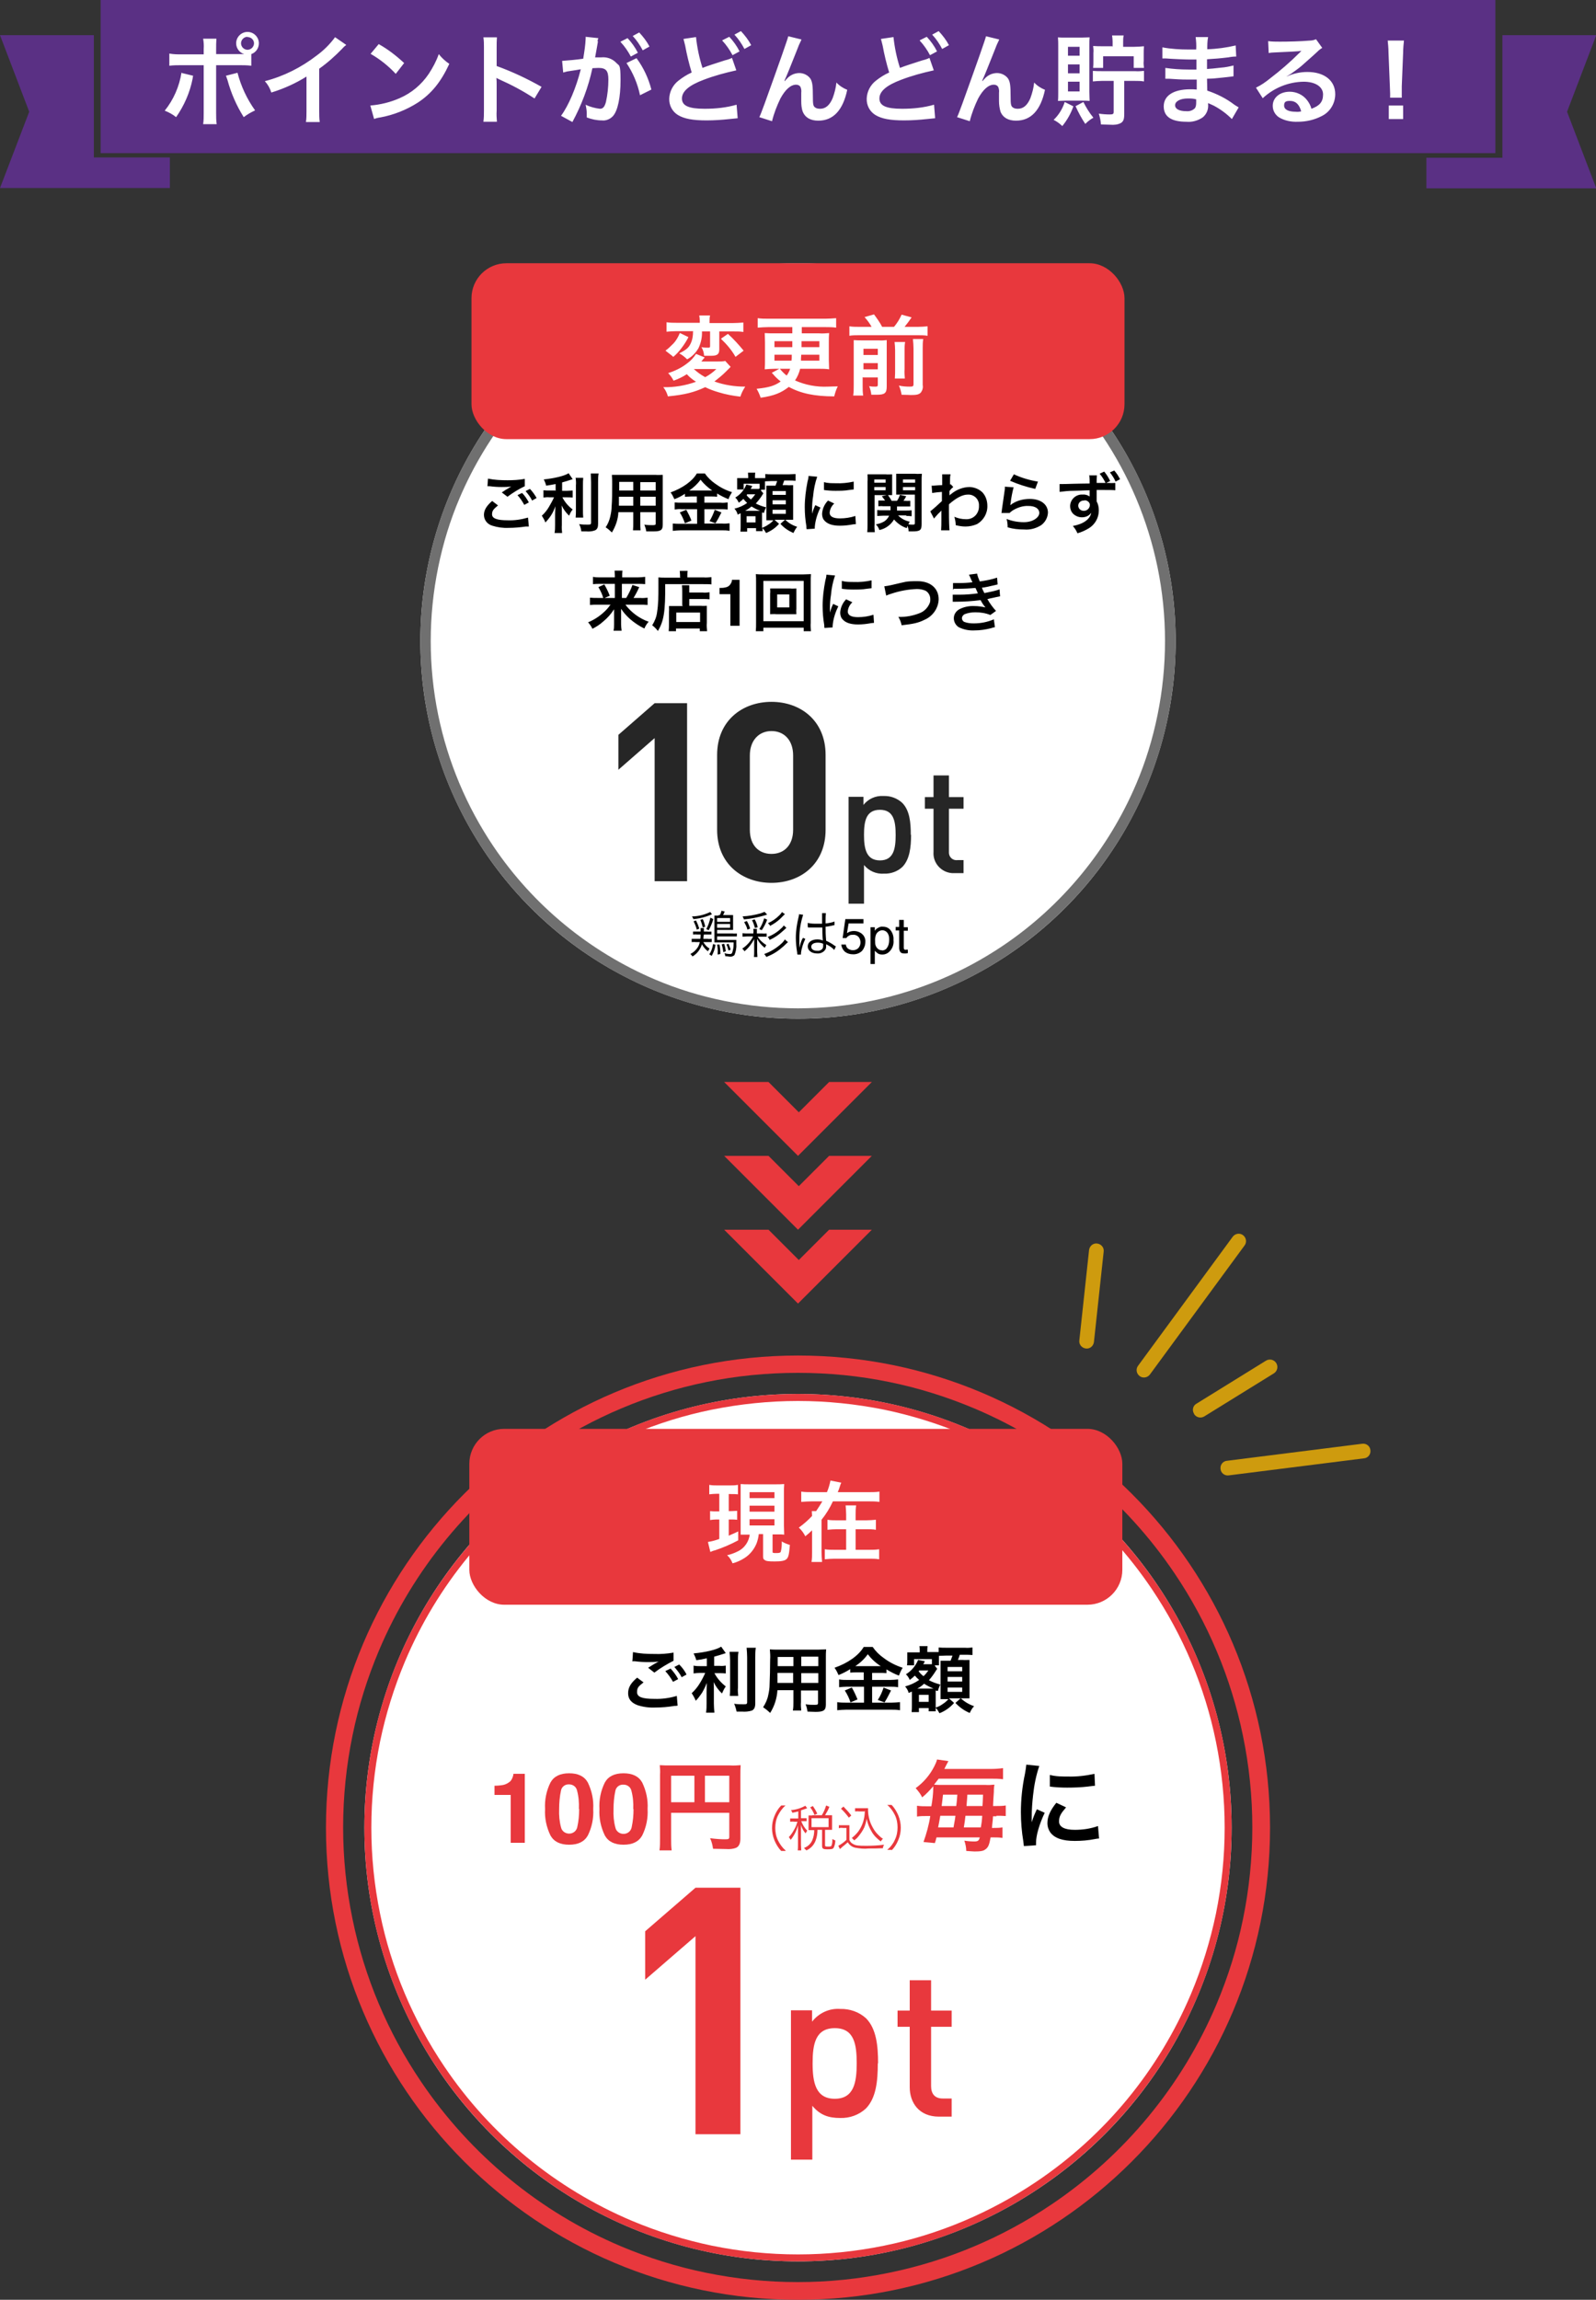 <?xml version="1.0" encoding="UTF-8"?>
<svg xmlns="http://www.w3.org/2000/svg" xmlns:xlink="http://www.w3.org/1999/xlink" version="1.1" viewBox="0 0 590 850">
  <rect x="0" y="0" width="590" height="850" fill="#333333" stroke="none"/>
  <defs>
    <style>
      .cls-1 {
        fill: none;
      }

      .cls-2 {
        fill: #5a3084;
      }

      .cls-3 {
        fill: #707070;
      }

      .cls-4 {
        fill: #fff;
      }

      .cls-5 {
        fill: #262626;
      }

      .cls-6 {
        fill: #e8383d;
      }

      .cls-7 {
        fill: #ce9b0e;
      }

      .cls-8 {
        clip-path: url(#clippath);
      }
    </style>
    <clipPath id="clippath">
      <rect class="cls-1" x="399" y="456" width="107.6" height="89.3"/>
    </clipPath>
  </defs>
  <!-- Generator: Adobe Illustrator 28.6.0, SVG Export Plug-In . SVG Version: 1.2.0 Build 709)  -->
  <g>
    <g id="_レイヤー_1" data-name="レイヤー_1">
      <g>
        <g>
          <path class="cls-2" d="M0,13l10.8,28.3L0,69.5h62.8v-11.3h-28.1V13H0Z"/>
          <path class="cls-2" d="M555.4,13v45.3h-28.1v11.3h62.8l-10.8-28.3,10.8-28.3h-34.6Z"/>
          <rect class="cls-2" x="37.2" width="515.6" height="56.6"/>
        </g>
        <path class="cls-4" d="M79.9,20.1v-1.9c0-1.3,0-2.6.1-3.9h-4.9c.2,1.2.3,2.5.2,3.8v2h-8c-1.6,0-3.1,0-4.7-.3v4.5c1.5-.2,3.1-.2,4.6-.2h8.1v17.7c0,1.4,0,2.8-.2,4.1h5c-.2-1.4-.2-2.7-.2-4.1v-17.7h8.4c1.5,0,3.1,0,4.6.2v-4.3c1.7-.6,2.8-2.2,2.8-4,0-2.3-1.9-4.2-4.2-4.2-2.3,0-4.2,1.9-4.2,4.2,0,1.8,1.2,3.5,3,4-.9,0-1.2,0-2,0h-8.4ZM91.5,13.7c1.3,0,2.4,1,2.4,2.3,0,0,0,0,0,0,0,1.3-1.1,2.4-2.4,2.4,0,0,0,0,0,0-1.3,0-2.4-1.1-2.4-2.4,0-1.3,1.1-2.4,2.4-2.4,0,0,0,0,0,0h0ZM67.1,26.8c-.8,5.1-2.9,10-6.2,14.1,1.5.6,3,1.4,4.2,2.4,3-4.3,5.1-9.1,6.1-14.2,0-.3.1-.5.1-.6,0,0,0-.3.1-.5l-4.5-1.1ZM83.5,27.9c.2.5.4,1.1.6,1.7,1.3,4.8,3.3,9.4,6,13.7,1.3-1,2.7-1.8,4.2-2.5-3-4.2-5.2-8.9-6.5-13.9l-4.3,1.1ZM123.9,13.7c-1.9,2.6-4.2,4.9-6.8,6.8-5.7,4.4-12.2,7.7-19.2,9.5,1.1,1.2,1.9,2.6,2.4,4.2,4.6-1.4,9-3.4,13-5.9v12.9c0,1.3,0,2.6-.2,3.9h5.1c-.2-1.3-.2-2.7-.2-4.1v-15.6c3.1-2.2,6-4.8,8.6-7.5.4-.5.9-.9,1.4-1.3l-4.2-2.9ZM137,19.9c3.5,2,6.6,4.5,9.3,7.4l3.1-4c-2.9-2.7-6-5.1-9.4-7l-3,3.6ZM138.2,44c.8-.3,1.6-.5,2.4-.6,4.9-.9,9.7-2.8,13.9-5.5,5-3.3,8.5-7.6,11.6-14.3-1.5-1-2.8-2.2-3.9-3.6-.9,2.6-2.2,5-3.7,7.3-2.7,4-6.4,7.1-10.8,9-3.4,1.5-7.1,2.4-10.8,2.7l1.4,5ZM183.7,45c-.1-1.3-.2-2.7-.1-4.1v-9.6c0-.8,0-1.7-.1-2.5.4.2.8.4,1.2.6,4.5,2,8.8,4.3,12.9,7l2.6-4.3c-5.3-3-10.8-5.6-16.6-7.7v-6.8c0-1.3,0-2.6.1-3.8h-5c.2,1.2.2,2.5.2,3.7v23.4c0,1.4,0,2.7-.2,4.1h5ZM231.6,23.3c2.4,3.6,4.1,7.6,5,11.9l4.2-2.1c-1.1-4.2-2.9-8.1-5.5-11.6l-3.7,1.8ZM220.9,15.2c0-.4.2-.8.3-1.1l-4.7-.5v.7c-.1,2.5-.5,4.9-.9,7.4-2.6.4-5.2.6-7.8.8l.4,4.3c.5-.1,1-.3,1.5-.4l3.3-.5q1.2-.2,1.7-.3c-1.7,6.8-4.5,13.4-7.3,17.2l4.2,2.3c3.4-6.3,5.9-12.9,7.4-19.9.8,0,1.4-.1,2.2-.1,2.8,0,3.7,1,3.7,4.3,0,2.8-.3,5.6-.9,8.3-.5,1.8-1.1,2.5-2.2,2.5-1.8-.2-3.7-.7-5.3-1.5.2,1,.4,2.1.4,3.1,0,.4,0,.9,0,1.6,1.8.7,3.7,1.1,5.6,1.1,1.5.2,3.1-.5,4.1-1.6,1.8-2,2.8-7,2.8-13.3s-.5-5.1-1.7-6.5c-1.4-1.4-3.4-2.1-5.4-1.9-.7,0-1.2,0-2.3,0q.1-.5.2-1.1c.4-2,.6-3.5.8-4.5v-.5ZM229.4,15.5c1.5,1.6,2.8,3.5,3.8,5.4l2.6-1.4c-1-2-2.3-3.8-3.8-5.4l-2.6,1.3ZM240.1,17.2c-1-1.9-2.3-3.6-3.8-5.2l-2.4,1.3c1.5,1.6,2.7,3.4,3.7,5.3l2.5-1.4ZM252.7,14.5c.2.8.4,1.6.6,2.4.6,3.3,1.4,6.6,2.4,9.9-1.8.8-3.5,1.9-5,3.1-2,1.6-3.2,4-3.3,6.5-.1,2.5,1.1,4.8,3.2,6.1,2.3,1.4,5.5,2,10.6,2,2.9,0,5.7-.2,8.5-.5,1.9-.2,2.2-.2,3-.3l-.4-5c-3.8,1.1-7.8,1.5-11.8,1.5-5.9,0-8.4-1.1-8.4-3.8s2.7-4.9,8-6.9c3.9-1.5,8-2.6,12.1-3.5l-1.6-4.6c-.8.4-1.7.7-2.6.9-4.6,1.5-6,1.9-8.3,2.8-1.2-3.7-2-7.6-2.4-11.4l-4.7.7ZM267,15c1.5,1.6,2.8,3.5,3.8,5.4l2.6-1.4c-1-2-2.3-3.8-3.8-5.4l-2.6,1.3ZM277.7,16.7c-1-1.9-2.3-3.6-3.8-5.2l-2.4,1.3c1.5,1.6,2.7,3.4,3.7,5.3l2.5-1.4ZM290,29.8c.8-1.7,2.4-5.7,4.5-11,.5-1.4,1.1-2.8,1.8-4.2l-4.9-1.2q-.3,1.5-8.7,24.8c-1.2,3.2-1.5,4.1-2,5.1l4.7,1.5c.7-2.9,1.8-5.7,3.1-8.4,1.8-3.3,3.8-5.1,5.8-5.1.7,0,1.3.3,1.6.8.3.7.4,1.4.3,2.2,0,.4,0,1.2,0,2.6v.4c0,1.4.1,2.8.6,4.1.9,2.1,2.9,3.2,5.7,3.2,5.5,0,9.1-3.8,10.7-11.4-1.5-.6-2.9-1.5-4-2.7-.2,2-.7,3.9-1.4,5.8-1.1,2.6-2.6,3.9-4.6,3.9-.7,0-1.4-.1-1.9-.5-.7-.5-.8-1.3-.8-3.9,0-4.2-.2-5.5-.9-6.7-.9-1.3-2.5-2.1-4.1-2.1-1.8,0-3.5.8-4.7,2.2q-.5.5-.7.8h0ZM325.7,14.5c.2.8.4,1.6.6,2.4.6,3.3,1.4,6.6,2.4,9.9-1.8.8-3.5,1.9-5,3.1-2,1.6-3.2,4-3.3,6.5-.1,2.5,1.1,4.8,3.2,6.1,2.3,1.4,5.5,2,10.6,2,2.9,0,5.7-.2,8.5-.5,1.9-.2,2.2-.2,3-.3l-.4-5c-3.8,1.1-7.8,1.5-11.8,1.5-5.9,0-8.4-1.1-8.4-3.8s2.7-4.9,8-6.9c3.9-1.5,8-2.6,12.1-3.5l-1.6-4.6c-.8.4-1.7.7-2.6.9-4.6,1.5-6,1.9-8.3,2.8-1.2-3.7-2-7.6-2.4-11.4l-4.7.7ZM340,15c1.5,1.6,2.8,3.5,3.8,5.4l2.6-1.4c-1-2-2.3-3.8-3.8-5.4l-2.6,1.3ZM350.8,16.7c-1-1.9-2.3-3.6-3.8-5.2l-2.4,1.3c1.5,1.6,2.7,3.4,3.7,5.3l2.5-1.4ZM363.1,29.8c.8-1.7,2.4-5.7,4.5-11,.5-1.4,1.1-2.8,1.8-4.2l-4.9-1.2q-.3,1.5-8.7,24.8c-1.2,3.2-1.5,4.1-2,5.1l4.7,1.5c.7-2.9,1.8-5.7,3.1-8.4,1.8-3.3,3.8-5.1,5.8-5.1.7,0,1.3.3,1.6.8.3.7.4,1.4.3,2.2,0,.4,0,1.2,0,2.6v.4c0,1.4.2,2.8.6,4.1.9,2.1,2.9,3.2,5.7,3.2,5.5,0,9.1-3.8,10.7-11.4-1.5-.6-2.9-1.5-4-2.7-.2,2-.7,3.9-1.4,5.8-1.1,2.6-2.6,3.9-4.6,3.9-.7,0-1.4-.1-1.9-.5-.7-.5-.8-1.3-.8-3.9,0-4.2-.2-5.5-.9-6.7-.9-1.3-2.5-2.1-4.1-2.1-1.8,0-3.5.8-4.7,2.2q-.5.5-.7.8h0ZM411.2,17.1h-3.5c-1.2,0-2.4,0-3.6-.1.1.8.2,1.7.1,2.6v3c0,.8,0,1.7-.1,2.5h3.7v-4.3h11.3v4.3h3.8c-.1-.9-.2-1.7-.1-2.6v-2.6c0-.9,0-1.9.1-2.8-1.2.1-2.4.2-3.6.2h-4.1v-1.9c0-.8,0-1.5.2-2.3h-4.3c.1.7.2,1.5.2,2.2v2ZM411.7,29.9v11.5c0,.7-.3.9-1.4.9-1.4,0-2.7-.1-4.1-.3.4,1.3.7,2.6.8,4,1.1,0,2.7.1,3.5.1,1.3.1,2.6,0,3.8-.6,1-.6,1.3-1.4,1.3-3.4v-12.2h4c1.1,0,2.2,0,3.3.2v-3.9c-1.1.1-2.2.2-3.3.1h-12.3c-1.1,0-2.2,0-3.3-.1v3.9c1.1-.1,2.2-.2,3.3-.2h4.3ZM400.1,37.2c.9,0,1.8,0,2.7.1,0-.8-.1-1.9-.1-3.4v-16.9c0-1.5,0-2.4.1-3.2-.9,0-1.8.1-3.1.1h-5.4c-1.5,0-2.4,0-3.2-.1.1,1.1.1,2.2.1,3.4v16.6c0,1.4,0,2.6-.1,3.5.9,0,1.8-.1,2.7-.1h6.3ZM394.8,17.3h4.3v3.3h-4.3v-3.3ZM394.8,23.8h4.3v3.3h-4.3v-3.3ZM394.8,30.2h4.3v3.6h-4.3v-3.6ZM393.6,37.7c-.8,2.5-2.2,4.8-4.1,6.6,1.2.6,2.3,1.4,3.2,2.3,1.8-2.2,3.2-4.7,4.1-7.3l-3.2-1.6ZM397.6,39.2c1,2.3,2.2,4.5,3.6,6.6.9-.9,1.9-1.7,3-2.3-1.5-1.8-2.7-3.8-3.7-5.8l-3,1.6ZM457.6,39.5c-.5-.3-.7-.4-1.3-.8-3-2.3-6.4-4-10-5.2q0-.9-.1-4.4c1.4,0,2-.1,2.5-.1,2.7-.3,4.4-.4,4.9-.5.8-.1,1.8-.2,2.4-.3v-4c-1.6.4-3.1.7-4.6.8q-3.4.4-5.2.5c0-2.3,0-2.7,0-3.6,3.2-.2,4.6-.3,7.9-.7,1-.2,1.9-.3,2.9-.3l-.2-4.1c-3.4.8-7,1.3-10.5,1.4,0-1.5,0-3,.3-4.5h-4.6c.2,1.5.3,3.1.2,4.6-.9,0-2.2,0-2.7,0-3.3,0-6.6-.2-9.8-.8v4.1s.5,0,.5,0c.1,0,.4,0,.8,0,2.4.2,7.2.4,9,.4s1.1,0,2.3,0c0,2.1,0,3.3,0,3.7-1,0-2.3,0-3,0-2.9,0-5.7-.2-8.5-.6v4c.5,0,.8,0,1.3,0,3,.2,4.4.3,6.6.3s1.9,0,3.7,0q0,1.5,0,2v.8c0,.3,0,.6,0,.9-.8-.1-1.6-.1-2.4-.1-6.1,0-9.8,2.3-9.8,6.3s3.1,5.7,8.4,5.7c2.1.2,4.2-.4,6-1.6,1.5-1.2,2.2-3.1,2-4.9v-.4c.7.3,1.3.6,2,.9,2.5,1.3,4.8,3,6.8,5l2.5-4.3ZM442.2,36.7v.9c0,.8,0,1.6-.4,2.3-.8.9-2,1.3-3.2,1.2-2.6,0-4.2-.8-4.2-2.2s1.8-2.5,4.7-2.5c1,0,2,0,3,.3ZM475.7,28.2c.5-.3,1-.6,1.5-.9.7-.5,3.4-2.4,4-3,1.2-1.1,3.9-3.4,5.7-5.1.6-.6,1.2-1.1,1.9-1.5l-2.3-3.2c-.7.3-1.5.5-2.3.5-3.5.3-8,.4-11.1.4-1.4,0-2.9,0-4.3-.2l.2,4.4c.6-.1,1.2-.2,1.8-.2,6.6-.3,9-.4,10.3-.6h0s-.7.7-.7.7c-3.4,3.4-7.1,6.6-10.9,9.5-1.6,1.3-3.3,2.5-5.2,3.4l2.5,3.9c4.1-3.8,9.4-6,15.1-6.1,4.4,0,7.2,1.9,7.2,4.7s-1.3,4.2-4.3,5.3c-.3-1.2-.9-2.3-1.7-3.3-1.5-1.9-3.9-3-6.3-3-3.7,0-6.3,2.2-6.3,5.2,0,1.7.8,3.2,2.2,4.2,2.1,1.3,4.6,1.8,7.1,1.7,3.1,0,6.1-.7,8.8-2.1,3.1-1.5,5-4.7,5-8.1,0-5-4-8.2-10.3-8.2-2.7,0-5.3.6-7.7,1.7h0ZM480.9,41.2c-.6.1-1.3.2-1.9.1-2.7,0-4.3-.8-4.3-2.3s.8-1.7,2.2-1.7c2.1,0,3.4,1.3,4.1,3.8h0ZM518.2,36c0-.5,0-1,0-1.5q0-.5,0-2.6l.5-12.4c0-1.6.2-3.5.3-4.5h-6c.1,1,.3,2.8.3,4.5l.5,12.4q.1,2.2.1,2.6c0,.4,0,.8,0,1.6h4.3ZM518.7,44v-5h-5.3v5h5.3Z"/>
      </g>
      <g>
        <circle class="cls-4" cx="295" cy="236.9" r="139.6"/>
        <path class="cls-3" d="M295,101.2c-9.2,0-18.4.9-27.4,2.8-17.4,3.6-33.8,10.5-48.5,20.4-21.8,14.7-38.9,35.5-49.2,59.7-3.5,8.2-6.1,16.7-7.9,25.5-3.7,18.1-3.7,36.7,0,54.7,3.6,17.4,10.5,33.8,20.4,48.5,14.7,21.8,35.5,38.9,59.7,49.2,8.2,3.5,16.7,6.1,25.5,7.9,18.1,3.7,36.7,3.7,54.7,0,17.4-3.6,33.8-10.5,48.5-20.4,21.8-14.7,38.9-35.5,49.2-59.7,3.5-8.2,6.1-16.7,7.9-25.5,3.7-18.1,3.7-36.7,0-54.7-3.6-17.4-10.5-33.8-20.4-48.5-14.7-21.8-35.5-38.9-59.7-49.2-8.2-3.5-16.7-6.1-25.5-7.9-9-1.8-18.2-2.8-27.4-2.8M295,97.3c77.1,0,139.6,62.5,139.6,139.6s-62.5,139.6-139.6,139.6-139.6-62.5-139.6-139.6,62.5-139.6,139.6-139.6Z"/>
        <g>
          <rect class="cls-6" x="174.3" y="97.3" width="241.4" height="65" rx="12.9" ry="12.9"/>
          <path class="cls-4" d="M256.2,122.5c0,1.5-.2,3.1-.9,4.5-.7,1.5-1.6,2.3-4.2,3.6,1.1.6,2,1.3,2.9,2.2,1.8-.9,3.2-2.4,4.2-4.1.9-1.9,1.4-4,1.3-6.2h3v5.4c0,.5-.1.6-.7.6-.8,0-1.6,0-2.5-.2.6,1,.9,2,1,3.2.6,0,1.5,0,2.6,0,2.3,0,3-.6,3-2.4v-6.6h5.1c1.6,0,2.7,0,3.8.2v-3.5c-1.3.1-2.6.2-3.9.2h-8.6v-.7c0-.7,0-1.4.2-2.1h-4c.1.7.2,1.4.2,2.1v.6h-8.5c-1.3,0-2.5,0-3.8-.2v3.5c1.2-.1,2.4-.2,3.6-.2h6.3ZM268.2,133.4c-.9.2-1.9.2-2.8.2h-6.1c.1-.2.2-.3.3-.4.1-.2.3-.3.4-.5.2-.2.4-.4.5-.6l-3.2-1.3c-.9,1.4-2,2.6-3.4,3.6-2.1,1.6-4.4,2.7-6.9,3.5.8.8,1.5,1.8,2,2.8,1.7-.6,3.4-1.4,4.9-2.4,1,1.1,2.1,2,3.4,2.8-3.9,1.4-8,2.1-12.1,2,.8,1,1.4,2.2,1.7,3.4,6.3-.6,9.7-1.5,13.8-3.4,1.6.8,3.3,1.4,5,1.9,2.6.8,5.3,1.3,8,1.6.4-1.3,1-2.5,1.8-3.7-3.9,0-7.8-.6-11.4-1.9,1.4-1.1,2.8-2.2,4.1-3.5q1.5-1.5,1.9-1.9l-2.1-2.3ZM264.8,136.4c-1.2,1.2-2.6,2.2-4.1,3-1.5-.8-2.9-1.8-4.2-3h8.3ZM251.3,123.1c-.6,1.5-1.4,2.9-2.5,4-.9.9-1.8,1.8-2.8,2.5.1,0,.2.2.4.3l.5.4q.4.3,1.3,1c.1.1.4.3.7.6,1.1-.9,2.1-2,3-3.2,1-1.3,1.9-2.7,2.6-4.1l-3.1-1.5ZM266.5,125.2c2.1,2,4,4.2,5.4,6.7l3-2.3c-1.8-2.2-3.7-4.3-5.8-6.2l-2.6,1.8ZM288.1,136.3l-2.8,1.5q.4.4.5.5c.8,1,1.8,1.9,2.8,2.7-2.3,1.6-4.2,2.2-8.9,2.7.6,1,1.1,2.1,1.5,3.3,4.9-.7,7.6-1.8,10.4-4,4.4,2.4,9.5,3.5,16.8,3.5.3-1.3.7-2.5,1.3-3.7-1.7,0-2.6.1-3.6.1-4.2.2-8.4-.6-12.2-2.3.9-1.3,1.5-2.7,1.9-4.3h7.1c1.2,0,2.4,0,3.6.2,0-1.2-.1-2.1-.1-3.4v-6.5c0-1.3,0-2.4.1-3.5-1.2.1-2.4.2-3.7.1h-6.4v-2.3h8.7c1.3,0,2.7,0,4,.2v-3.5c-1.3.1-2.6.2-4,.2h-21.1c-1.3,0-2.6,0-3.9-.2v3.5c1.3-.1,2.6-.2,3.9-.2h8.9v2.3h-6.5c-1.2,0-2.4,0-3.7-.1,0,1,.1,2,.1,3.5v6.4c0,1.1,0,2.3-.1,3.5,1.2-.1,2.4-.2,3.7-.2h1.7ZM292.1,136.3c-.3.9-.7,1.7-1.3,2.5-.9-.7-1.7-1.5-2.5-2.5h3.7ZM292.9,126.1v2.2h-6.6v-2.2h6.6ZM296.4,126.1h6.5v2.2h-6.6v-2.2ZM292.7,131.1c0,1.2,0,1.5-.1,2.2h-6.3v-2.2h6.5ZM302.9,131.1v2.2h-6.8c0-.7,0-1,.1-2.2h6.6ZM317.5,120.8c-1.2,0-2.3,0-3.5-.2v3.5c1.1-.2,2.3-.2,3.5-.2h21.9c1.2,0,2.3,0,3.5.2v-3.5c-1.1.1-2.3.2-3.5.2h-5c.9-1.1,1.8-2.3,2.6-3.5l-3.7-1c-.7,1.6-1.7,3.2-2.8,4.5h-4.4c-.8-1.6-1.9-3.1-3-4.6l-3.5,1c1,1.1,1.9,2.3,2.6,3.6h-4.8ZM319.2,139.5h5.3v2.7c0,.6-.2.7-.9.7-.8,0-1.5,0-2.3-.2.4,1,.7,2.1.8,3.2,1.2,0,1.6,0,2,0,3,0,3.7-.6,3.7-3.1v-13.9c0-1.7,0-2.5,0-3.2-1,.1-1.9.2-2.9.1h-6.3c-1,0-2,0-3-.1,0,.8,0,1.3,0,2.9v13.9c0,1.2,0,2.5-.2,3.7h3.7c-.2-1.1-.2-2.3-.2-3.5v-3.3ZM319.2,136.5v-2.3h5.3v2.3h-5.3ZM319.2,131.2v-2.3h5.3v2.3h-5.3ZM330.7,126.4c.1,1,.2,2,.2,3v7c0,1.2,0,2.3-.1,3.5h3.7c-.1-1.2-.2-2.3-.1-3.5v-6.9c0-1,0-2.1.2-3.1h-3.7ZM337.5,125.5c.1,1.1.2,2.2.2,3.3v13.1c0,.9-.2,1-1.5,1-1.3,0-2.6-.1-3.9-.4.5,1.1.8,2.2,1,3.4,2,0,2.7.1,3.5.1,2.1,0,2.9-.2,3.6-.9.6-.8.9-1.8.7-2.8v-13.6c0-1.1,0-2.3.2-3.4h-3.8Z"/>
        </g>
        <path d="M180.2,179.7c.2,0,.3,0,.3,0,0,0,.3,0,.5,0,1.5.2,2.9.3,4.4.3,1.2,0,2.4,0,3.6-.2-.2.1-.3.2-.5.3-.3.2-.4.2-.6.4-.6.3-.9.5-2.4,1.5l2.1,1.6c2-1.5,4.1-2.8,6.4-3.9v-2.7c-2.2.4-4.3.5-6.4.5-2.4,0-4.8-.1-7.2-.6l-.2,2.8ZM182,185.1c-2.1,1.8-3.1,3.4-3.1,5.2,0,1.9,1.3,3.5,3.1,4,1.9.6,3.9.9,6,.8,2.2,0,4.3-.2,6.4-.5.3,0,.7,0,1.1,0l-.3-3.3c-2.4.7-5,1.1-7.5,1-4,0-5.8-.7-5.8-2.2s.7-2,2.2-3.3l-2.1-1.6ZM198.4,184.1c-.7-1.2-1.5-2.4-2.5-3.4l-1.6.8c.9,1.1,1.8,2.2,2.4,3.5l1.6-.9ZM191.3,183c1,1.1,1.8,2.3,2.5,3.6l1.7-.9c-.7-1.3-1.5-2.5-2.5-3.5l-1.7.8ZM205.2,181.3h-2.1c-.8,0-1.5,0-2.2-.1v2.7c.7-.1,1.5-.2,2.2-.1h1.7c-.5,1.2-1.2,2.4-1.9,3.6-.7,1.2-1.6,2.3-2.6,3.2.5.8,1,1.6,1.3,2.5.8-.8,1.5-1.7,2.1-2.6.7-1.1,1.2-2.2,1.6-3.4,0,.8-.1,1.9-.1,2.9v4c0,1,0,2-.2,3h2.8c-.1-1-.2-2-.1-3v-4.2c0-1.2,0-2.2-.1-3,.7,1.4,1.6,2.7,2.8,3.8.3-.8.7-1.6,1.3-2.3-1.6-1.2-2.9-2.7-3.8-4.5h1.7c.7,0,1.4,0,2.1.1v-2.6c-.7,0-1.3.1-2,.1h-1.9v-3.1c1.1-.3,2.1-.6,3.9-1.2l-1.5-2.2c-1.5,1-5.3,1.9-9.2,2.3.4.7.7,1.5.9,2.3,1.4-.2,1.9-.3,3.5-.6v2.5ZM212.8,176.5c.1,1,.2,1.9.1,2.9v9.1c0,.9,0,1.9-.1,2.8h2.8c-.1-.9-.1-1.9-.1-2.8v-9c0-1,0-1.9.1-2.9h-2.9ZM218.4,175.1c0,1.1.1,2.1.1,3.2v14.9c0,.6-.2.7-1.2.7-1.1,0-2.1,0-3.2-.2.4.8.7,1.7.8,2.7.8,0,1.2,0,1.8,0,1.1.1,2.3,0,3.3-.4.8-.4,1.1-1.1,1.1-2.4v-15.4c0-1.1,0-2.2.2-3.2h-2.9ZM234.1,189.3v3.9c0,.9,0,1.9-.1,2.8h2.8c-.1-.9-.1-1.9-.1-2.8v-3.9h5.7v4.2c0,.5-.2.6-1.2.6s-1.8,0-3-.2c.3.8.6,1.6.7,2.5.7,0,1.9,0,2.7,0,2.7,0,3.4-.5,3.4-2.5v-15.7c0-1.3,0-1.9,0-2.7-.9,0-1.8.1-2.7,0h-13.4c-1.3,0-1.9,0-2.7,0,.1,1.2.1,2.3.1,3.5,0,2.8,0,6.2-.2,8.2,0,1.2-.2,2.4-.5,3.7-.3,1.4-.9,2.8-1.7,4,.8.5,1.6,1.2,2.3,1.9,1.4-2.3,2.3-4.9,2.4-7.5h5.5ZM234.1,186.9h-5.3c0-.5,0-.6,0-1.8,0-.3,0-.8,0-1.5h5.3v3.3ZM236.7,186.9v-3.3h5.7v3.3h-5.7ZM234.1,181.3h-5.2v-.7s0-2.5,0-2.5h5.2v3.1ZM236.7,181.3v-3.1h5.7v3.1h-5.7ZM257.6,183.5v2.3h-5.6c-.9,0-1.7,0-2.6-.1v2.6c.9-.1,1.7-.2,2.6-.1h5.7v5.4h-6c-1,0-2,0-3-.1v2.7c1-.1,2-.2,3-.2h15.1c1,0,1.9,0,2.9.2v-2.8c-.9.1-1.9.2-2.8.1h-6.5v-5.3h6c.9,0,1.8,0,2.6.1v-2.6c-.9.1-1.7.2-2.6.1h-6v-2.3h2.4c.8,0,1.6,0,2.3.1v-1.2c1.3.8,2.7,1.5,4.2,2.1.3-.9.8-1.8,1.3-2.6-2.3-.7-4.4-1.8-6.3-3.2-1.4-1-2.7-2.2-3.7-3.7h-3c-1.7,2.9-5.3,5.4-9.7,7,.6.8,1,1.6,1.4,2.5,1.4-.5,2.7-1.2,3.9-2v1.1c.8,0,1.6-.1,2.3-.1h2.2ZM254.8,181.3c1.6-1.1,3-2.4,4.2-4,1.2,1.6,2.7,2.9,4.3,4q-.4,0-.6,0h-7.4s-.5,0-.5,0ZM251.3,189.4c.8,1.2,1.4,2.6,1.9,4l2.4-1c-.5-1.4-1.2-2.7-1.9-4l-2.4,1ZM264.2,188.5c-.5,1.4-1.1,2.8-1.9,4.1l2.2.8c.8-1.4.9-1.5,1-1.7q.9-1.7,1.2-2.3l-2.5-1ZM280.5,180.7c-.4,0-.7,0-1.1,0h-1.9q.2-.4.4-.7l.2-.4-2.2-.5c-.8,2-2.2,3.7-4.1,4.8.6.5,1,1.2,1.3,1.9.6-.4,1.2-.9,1.7-1.4.4.5.9,1,1.4,1.5-1.4,1-3,1.7-4.7,2.1.6.6,1,1.4,1.2,2.2.5-.2.6-.3,1.1-.5,0,.4,0,.5,0,.9v3.7c0,.7,0,1.5-.1,2.2h2.5v-1.3h3.3v1.1h2.4c0-.3,0-.7,0-1.1.5.5.9,1.1,1.3,1.8,1.9-.8,3.5-1.9,4.8-3.4l-1.7-1.5h3.9l-1.7,1.5c1.3,1.5,3,2.6,4.8,3.4.4-.8.8-1.6,1.4-2.3-1.7-.5-3.2-1.4-4.4-2.6h.8c.6,0,1.2,0,2.1,0,0-.9,0-1.4,0-2.5v-8.2c0-.9,0-1.5,0-2.1-.8,0-1.6.1-2.3,0h-1.6c.2-.5.4-1.1.6-1.7h1.7c.8,0,1.7,0,2.5.1v-2.5c-.8,0-1.7.1-2.5.1h-6.2c-.8,0-1.7,0-2.5-.1v1.5c-.4,0-.8,0-1.8,0h-2v-.5c0-.5,0-1,.1-1.5h-2.7c0,.5.1,1,.1,1.5v.5h-2.2c-.6,0-1.3,0-1.9,0,0,.6,0,1.2,0,1.6v1.1c0,.5,0,1,0,1.5h2.4v-2.1h5.9v1.7ZM281.4,181h1.4c0-.5,0-1.1,0-1.6v-1.5c.8,0,1.6-.1,2.4-.1h2.1c-.2.5-.3.8-.6,1.7h-1.4c-.7,0-1.3,0-2,0q0,1.2,0,2.2v8.4c0,.5,0,1.6,0,2.2.8,0,1.5,0,1.9,0h.7c-.5.6-1.2,1.2-1.9,1.6-.7.5-1.5.9-2.3,1.2v-4.1q0-.9,0-1.6l.7.2c.2-.8.5-1.5.8-2.1-1.3-.3-2.6-.8-3.8-1.4.9-1,1.8-2.1,2.5-3.3.1-.2.1-.2.3-.4h0c0-.1-.9-1.1-.9-1.1ZM279.2,182.7c-.5.7-1,1.3-1.6,1.9-.6-.5-1.2-1-1.6-1.6,0,0,.2-.2.2-.3h3ZM275.3,188.9c.9-.5,1.7-1,2.5-1.7,1,.6,2.1,1.2,3.2,1.6-.3,0-.4,0-.9,0h-4.7ZM276,190.8h3.3v2.3h-3.3v-2.3ZM285.6,181.5h4.9v1.4h-4.9v-1.4ZM285.6,184.9h4.9v1.5h-4.9v-1.5ZM285.6,188.4h4.9v1.5h-4.9v-1.5ZM301.2,195.4c0-.3,0-.5,0-.6.2-2.5,1-5,2.1-7.2l-1.9-.9c-.5,1-.9,2.1-1.2,3.2,0-.6,0-.8,0-1.3,0-1.8.1-3.5.4-5.3.2-2.4.7-4.8,1.5-7.1l-3.2-.3c0,.7-.2,1.5-.4,2.2-.6,3.1-1,6.2-1,9.3,0,2.4.2,4.8.6,7.1,0,.5,0,.7.1,1.1l2.9-.2ZM304.5,181.1c1.4.2,2.9.3,4.3.3,1.7,0,3.4,0,5.1-.3,1.1-.1,1.5-.2,1.7-.2v-2.9c-2.3.5-4.5.7-6.6.6-1.5,0-3,0-4.4-.4v2.9ZM306.1,185c-1.3,1.3-2.1,3.1-2.2,4.9,0,.8.2,1.7.7,2.3,1.1,1.4,3,2.1,5.9,2.1,1.7,0,3.3-.2,4.9-.5.3,0,.7-.1,1-.1l-.2-3c-1.8.6-3.8.9-5.7.9-2.5,0-3.8-.7-3.8-2.1.1-1.3.7-2.5,1.7-3.4l-2.3-1.1ZM335.1,190.7c.6,0,1.3,0,1.9.1v-2.2c-.6.1-1.3.1-1.9.1h-3.5c0-.5,0-.9,0-1.5h3.2c.6,0,1.1,0,1.7,0v-2.1c-.6,0-1.1.1-1.7,0h-.8c.4-.6.7-1.1,1-1.7l-2.3-.5c-.3.8-.6,1.5-1.1,2.2h-2c-.4-.8-.9-1.5-1.4-2.2l-2.2.5c.4.5.8,1.1,1.2,1.6h-.8c-.6,0-1.1,0-1.7,0v2.1c.6,0,1.1-.1,1.7,0h2.8c0,.7,0,.9,0,1.5h-3c-.6,0-1.3,0-1.9-.1v2.2c.7,0,1.4-.1,2.1-.1h2.3c-.4.8-1,1.6-1.8,2.1-1,.6-2,.9-3.1,1.1.6.6,1,1.3,1.3,2.1,2.3-.5,4.2-1.9,5.4-3.9,1.3,1.5,2.9,2.6,4.7,3.2.1-.4.1-.5.3-.8.2.6.4,1.3.4,2,.6,0,.9,0,1.4,0,2.8,0,3.4-.4,3.4-2.7v-15.9c0-.9,0-1.8.1-2.7-.8,0-1.6.1-2.5,0h-4.6c-.8,0-1.6,0-2.4,0,0,.7,0,1.3,0,2.2v3.4c0,1.1,0,1.6,0,2.1.6,0,1.4,0,2.2,0h4.7v10.5c0,.5-.1.6-.7.6-.6,0-1.2,0-1.7-.1.2-.3.3-.7.5-1-1.6-.3-3.1-1.1-4.3-2.3h3ZM333.8,177.2h4.5v1.2h-4.5v-1.2ZM333.8,180h4.5v1.2h-4.5v-1.2ZM323.2,183h4.4c.9,0,1.6,0,2.2,0,0-.5,0-1.1,0-2.1v-3.4c0-.9,0-1.6,0-2.2-.8,0-1.6.1-2.4,0h-4.3c-.8,0-1.6,0-2.4,0,0,.9.1,1.8,0,2.7v15.7c0,1,0,2-.1,3h2.8c-.1-1-.2-1.9-.1-2.9v-10.8ZM323.2,177.2h4.2v1.2h-4.2v-1.2ZM323.2,180h4.2v1.2h-4.2v-1.2ZM345.1,191.9c.5-.7,1.2-1.4,1.8-2.1.4-.3.7-.7,1.1-1.1h0c0,.5,0,.9,0,1.4v2.1c0,1.3,0,2.6-.1,3.8h3.1c-.1-1.1-.2-3.7-.2-7.1v-2.5c2.7-2.4,5-3.6,7-3.6,2.1-.1,3.9,1.4,4.1,3.6,0,.2,0,.4,0,.6.1,2.6-1.8,4.8-4.4,4.9-.1,0-.3,0-.4,0-1.5,0-2.9-.3-4.3-.9.3,1,.5,2.1.5,3.1,1.2.3,2.4.5,3.6.5,1.5,0,2.9-.3,4.3-.9,2.4-1.4,3.9-4,3.8-6.8,0-1.8-.6-3.6-1.8-4.9-1.2-1.2-2.9-1.9-4.7-2-2.5,0-5,1-6.9,2.6-.2.1-.4.3-.6.5h0s0-.6,0-1.6c.4-.6.9-1.1,1.4-1.5l-.9-1c-.1,0-.2,0-.3.1v-.4q0-.7,0-1.1c0-.8,0-1.5.2-2.3h-3.1c0,.3,0,.7,0,1v.2c0,.2,0,.5,0,1,0,.9,0,1.2,0,1.8-1.3,0-2.7.2-3.1.2s-.4,0-.8,0l.2,2.7c1.2-.2,2.4-.3,3.6-.4,0,2,0,2,0,3.4-1.4,1.3-2.8,2.6-4.3,3.8l1.4,2.7ZM373.4,177.7c3,1.3,6.1,2.3,9.3,3l1-2.7c-3.1-.5-6.1-1.4-8.9-2.7l-1.4,2.4ZM371.5,179.8c0,.5,0,.9-.1,1.4-.4,2.8-.8,5.5-1,7-.1.9-.1,1-.2,1.4h3c.3-.3.7-.6,1.1-.9,1.8-1.1,3.8-1.8,5.9-1.7,2.5,0,4,1,4,2.6s-2.3,3.4-5.7,3.4c-2.2,0-4.4-.4-6.4-1.2.3,1,.4,2,.4,3.1,2,.6,4,.8,6.1.8,2.2.2,4.4-.4,6.3-1.6,1.5-1.1,2.4-2.8,2.5-4.6,0-3.1-2.7-5.1-6.7-5.1-2.6,0-5.2.7-7.2,2.3h0q0-.4.1-.7c.2-2,.6-3.9,1.1-5.9l-3-.2ZM402.7,175.8c0,.5.1.9.1,1.4v1.5c-2.7,0-4.6.1-5.8.1-3.1.1-3.5.1-4.1.1-.4,0-.8,0-1.2,0v2.9c1.7-.2,3.3-.4,5-.4,1.2,0,3.2-.1,6.1-.2,0,.7,0,1.4,0,2h0c0,.2,0,.2,0,.3-.7-.5-1.6-.8-2.5-.7-2.4-.2-4.5,1.6-4.7,4,0,.1,0,.2,0,.3,0,1.3.6,2.5,1.6,3.2.8.6,1.8.9,2.7.9,1.4,0,2.7-.5,3.5-1.7-.4,2.4-2.9,4.2-6.8,4.9.7.8,1.3,1.7,1.7,2.7,1.5-.4,3-1.1,4.3-1.9,2.2-1.4,3.6-3.8,3.6-6.5,0-1.2-.2-2.3-.8-3.4v-4.2q2.5,0,2.9,0c1.8,0,3.1,0,4,.1v-2.7c-.8,0-1.6.1-2.3,0-.5,0-.6,0-1.1,0l1.5-.7c-.6-1.3-1.3-2.4-2.2-3.5l-1.7.8c.9,1,1.6,2.2,2.2,3.4-1.1,0-2.2,0-3.3,0,0-.9,0-1.9.1-2.8h-3ZM400.9,184.9c.6,0,1.1.2,1.5.6.3.3.5.7.5,1.1,0,1.2-1,2.2-2.2,2.2,0,0,0,0-.1,0-1,0-1.9-.7-2-1.8,0,0,0,0,0-.1,0-1.2,1.1-2,2.2-1.9,0,0,0,0,.1,0h0ZM414.1,177.2c-.6-1.2-1.3-2.3-2.2-3.3l-1.6.7c.8,1,1.6,2.2,2.1,3.4l1.7-.9ZM225.5,223.7c-.6.9-1.4,1.8-2.2,2.5-1.7,1.6-3.7,2.9-5.9,3.8.6.7,1.2,1.5,1.6,2.4,1.4-.7,2.8-1.6,4-2.7,1.6-1.3,2.9-2.8,4-4.5,0,1,0,1.5,0,2.2v3.3c0,.8,0,1.6-.2,2.4h3c-.1-.8-.2-1.6-.2-2.4v-3.4c0-.5,0-1,0-2.3.9,1.4,2,2.6,3.2,3.7,1.6,1.4,3.5,2.7,5.4,3.6.4-.9.9-1.8,1.6-2.5-3.4-1.2-6.4-3.4-8.6-6.3h5.3c1,0,1.9,0,2.9.1v-2.7c-.9.1-1.8.2-2.7.1h-2.5c.8-1.3,1.5-2.6,2.1-4l-2.5-.8c-.6,1.7-1.4,3.3-2.3,4.8h-1.6v-5.2h5.9c.9,0,1.8,0,2.7.1v-2.7c-.9.1-1.9.2-2.8.2h-5.7v-.6c0-.6,0-1.2.1-1.9h-2.9c0,.6.1,1.2.1,1.8v.7h-5.3c-.9,0-1.9,0-2.8-.2v2.7c.9-.1,1.8-.1,2.7-.1h5.4v5.2h-3.8l1.9-.8c-.5-1.4-1.2-2.8-2-4.2l-2.2,1c.8,1.3,1.4,2.6,1.8,4h-2.1c-.9,0-1.9,0-2.8-.1v2.7c.9-.1,1.9-.1,2.8-.1h4.9ZM252.5,224h-3.1c-.7,0-1.4,0-2.1,0,0,.7.1,1.4,0,2.1v4.3c0,1,0,2-.1,2.9h2.7v-1h8.8v1h2.7c-.1-1-.2-2.1-.1-3.1v-3.9c0-.8,0-1.6,0-2.4-.7,0-1.4.1-2.1,0h-4.4v-2.5h5.1c.8,0,1.6,0,2.4.1v-2.6c-.8.1-1.7.2-2.5.1h-5v-.3c0-.8,0-1.6,0-2.4h-2.7c.1.8.1,1.6.1,2.4v5.1ZM250,226.4h8.8v3.5h-8.8v-3.5ZM251.6,213.5h-5.4c-1.1,0-2,0-2.8-.1,0,.8,0,1.6,0,3.6,0,3.1,0,6.2-.5,9.3-.2,1.7-.9,3.4-1.8,4.8.8.6,1.5,1.3,2.1,2.1,2.2-3.6,2.8-7.2,2.7-17.3h14.1c1.2,0,2.2,0,3,.1v-2.7c-1,.1-2,.2-3,.1h-5.9v-.9c0-.5,0-1,.1-1.5h-2.9c0,.5.1,1,.1,1.5v.9ZM273.4,231.3h-3.4v-11.7h-4v-2.3c.7,0,1.5,0,2.2-.2.6-.1,1.2-.4,1.6-.9.3-.3.5-.8.7-1.2,0-.2.1-.4.1-.7h2.8v16.9ZM287,217.5c-.8,0-1.5,0-2.3,0,0,.6.1,1.3,0,1.9v5.7c0,.6,0,1.3,0,1.9.8,0,1.5-.1,2.3,0h5.1c.8,0,1.5,0,2.3,0,0-.6-.1-1.3,0-1.9v-5.7c0-.6,0-1.3,0-1.9-.8,0-1.5.1-2.3,0h-5.1ZM287.3,219.7h4.5v4.8h-4.5v-4.8ZM299.8,233.3c-.1-1-.2-2.1-.1-3.1v-15.1c0-1,0-1.9.1-2.9-.9,0-1.9.1-2.8.1h-14.8c-.9,0-1.9,0-2.8-.1.1,1,.1,1.9.1,2.9v15.1c0,1,0,2.1-.1,3.1h2.8v-1.3h14.9v1.3h2.8ZM282.2,214.7h14.9v14.9h-14.9v-14.9ZM307.8,231.9c0-.3,0-.5,0-.6.2-2.5,1-5,2.1-7.2l-1.9-.9c-.5,1-.9,2.1-1.2,3.2,0-.6,0-.8,0-1.3,0-1.8.1-3.5.4-5.3.2-2.4.7-4.8,1.5-7.1l-3.2-.3c0,.7-.2,1.5-.4,2.2-.6,3.1-1,6.2-1,9.3,0,2.4.2,4.8.6,7.1,0,.5,0,.7.1,1.1l2.9-.2ZM311.1,217.6c1.4.2,2.9.3,4.3.3,1.7,0,3.4,0,5.1-.3,1.1-.1,1.5-.2,1.7-.2v-2.9c-2.3.5-4.5.7-6.6.6-1.5,0-3,0-4.4-.4v2.9ZM312.8,221.5c-1.3,1.3-2.1,3.1-2.2,4.9,0,.8.2,1.7.7,2.3,1.1,1.4,3,2.1,5.9,2.1,1.7,0,3.3-.2,4.9-.5.3,0,.7-.1,1-.1l-.2-3c-1.8.6-3.8.9-5.7.9-2.5,0-3.8-.7-3.8-2.1.1-1.3.7-2.5,1.7-3.4l-2.3-1.1ZM327.7,220.1c.6-.3,1.3-.5,1.9-.7,3-1,6.2-1.6,9.4-1.7,1.1,0,2.1.2,3.1.6,1.1.6,1.8,1.8,1.8,3.1,0,.6,0,1.1-.3,1.7-.7,1.6-2,2.9-3.6,3.5-2.5,1-5.2,1.5-7.9,1.4.6,1,1,2,1.2,3.1,4.4-.5,6.2-.9,8.4-2,3.1-1.3,5.2-4.3,5.3-7.6,0-4.1-3.1-6.7-7.8-6.7s-4.1.2-9.5,1.4c-.9.2-1.9.4-2.8.5l.7,3.4ZM352.6,217.6c.5,0,.6,0,1.6,0,2.1,0,4.3-.1,6.4-.3.2.4.3.6.5,1.1.2.5.3.6.4.9-2.2.3-4.5.5-6.8.5-.8,0-1.6,0-2.5,0v2.6c.5,0,.7,0,1.1,0,3.1,0,6.2-.2,9.2-.6.5,1,1.1,1.9,1.8,2.7-1.4-.3-2.7-.5-4.1-.5-1.9-.1-3.9.3-5.6,1.2-1.2.7-2,1.9-2,3.3,0,1.3.7,2.6,1.8,3.3,1.8.9,3.8,1.3,5.8,1.2,2.1,0,4.1-.3,6.1-.8.5-.2,1-.3,1.5-.4l-.4-2.9c-2.3,1-4.8,1.5-7.4,1.5-1.2,0-2.3-.1-3.4-.5-.6-.2-1-.8-1-1.4,0-.6.4-1.2,1-1.5,1.3-.5,2.6-.7,4-.7,1.9,0,3.8.3,5.5,1l2.1-1.5c-1.2-1.3-2.3-2.8-3.2-4.4q.3,0,.9-.2c.6-.1,1.4-.3,2.3-.5.5-.1,1.1-.2,1.5-.3l-.2-2.6c-.7.3-1.5.5-2.3.7-.1,0-1.2.3-3.3.7-.3-.6-.7-1.3-.9-2,.7,0,3.4-.6,5-1l.8-.2-.2-2.5c-2.1.7-4.3,1.1-6.4,1.4-.4-.9-.8-1.9-1-2.9l-3,.4s.4.8,1,2.2q.2.4.3.6c-1.6.2-3.3.3-4.9.3-.8,0-1.5,0-2.3,0v2.5Z"/>
        <path d="M261.7,348.2c.2,0,.4,0,.6,0,0,0,.2,0,.2,0,.2,0,.4,0,.6,0v-1.2c-.5,0-1,.1-1.5,0h-1.6c0-.5.1-1.1.2-1.6h2.2c.1,0,.3,0,.4,0,0,0,.1,0,.2,0v-1.1c-.5,0-1,.1-1.5,0h-1.3c0-.6,0-.7,0-1.3h-1.2c0,.4,0,.8,0,1.3h-1.3c-.5,0-1,0-1.5,0v1.1c.5,0,1-.1,1.5,0h1.3c0,.6,0,1.1-.1,1.6h-1.7c-.5,0-1,0-1.5,0v1.2c.5,0,1-.1,1.5,0h1.5c-.2.9-.5,1.7-1.1,2.4-.6.8-1.4,1.5-2.4,2,.3.2.6.6.8.9,1.7-1,2.9-2.6,3.5-4.5.5,1,1.3,1.9,2.2,2.6.2-.4.4-.7.6-1-1-.6-1.7-1.4-2.3-2.4h1.4ZM265.8,338.4c-.6,0-1.2,0-1.7,0,0,.5,0,.9,0,1.4v6.8c0,.6,0,1.1,0,1.7.5,0,.9,0,1.4,0h5.7c0,1,0,2-.3,3-.2,1-.4,1.3-1,1.3-.7,0-1.4-.1-2.1-.3.2.4.3.7.3,1.1.6,0,1.2.1,1.8.2.6,0,1.2-.2,1.6-.6.5-1.2.8-2.6.7-3.9,0-1.3,0-1.4,0-1.5,0,0,0-.1,0-.2-.5,0-1,0-1.5,0h-5.6v-1.3h5.8c.5,0,1,0,1.5,0v-1.1c-.5,0-1,.1-1.5,0h-5.8v-1.3h4.4c.5,0,1.1,0,1.5,0,0-.4,0-.9,0-1.6v-2.4c0-.7,0-1.1,0-1.5-.6,0-1.2,0-1.8,0h-1.9c.2-.4.4-.7.6-1.3l-1.2-.3c-.1.6-.3,1.1-.6,1.6h-.6ZM265.1,340.7v-1.4h4.8v1.4h-4.8ZM265.1,341.5h4.8v1.4h-4.8v-1.4ZM262.5,337.1c-2.1,1-4.4,1.6-6.7,1.6.2.3.4.6.5,1,2.4-.2,4.7-.8,6.9-1.8l-.7-.9ZM258.5,343.2c-.3-1-.7-2-1.2-3l-.9.3c.5,1,.9,2,1.2,3.1l.9-.4ZM263.6,348.9c-.2,1.4-.6,2.7-1.4,3.8l.9.6c.7-1.3,1.2-2.6,1.4-4.1l-.9-.3ZM265.1,349.2c.2,1,.3,2,.2,3.1,0,.1,0,.3,0,.5l1-.2c0-1.2-.1-2.3-.3-3.5h-.9ZM266.8,349.1c.3.9.5,1.9.6,2.8l.9-.3c-.1-.9-.3-1.9-.6-2.8l-.8.2ZM268.5,349c.4.7.6,1.5.8,2.3l.8-.3c-.2-.8-.5-1.5-.8-2.2l-.8.3ZM260.7,342.5c-.2-1-.5-1.9-.9-2.8l-.9.3c.4.9.7,1.9.9,2.8l.9-.3ZM262.6,339.2c-.3,1.5-.8,2.9-1.5,4.2l.9.4c.7-1.3,1.3-2.7,1.7-4.1l-1-.5ZM278.4,346.2c-1,1.8-2.3,3.3-4,4.4.3.3.6.6.8,1,1.5-1.2,2.7-2.8,3.6-4.5,0,.3,0,.5,0,.8,0,.2,0,.4,0,.5,0,.3,0,.5,0,.6v2.8c0,.6,0,1.2-.1,1.9h1.3c0-.6-.1-1.2-.1-1.9v-2.9c0,0,0-.3,0-.5,0-.2,0-.4,0-.6q0-.5,0-.8c.7,1.3,1.6,2.4,2.8,3.3.2-.4.4-.7.6-1-1.3-.8-2.4-1.8-3.2-3.1h1.7c.6,0,1.1,0,1.6,0v-1.2c-.5,0-1.1.1-1.6,0h-2v-.3c0-.5,0-.9,0-1.4h-1.3c0,.5.1.9,0,1.4v.3h-2.3c-.6,0-1.1,0-1.7-.1v1.3c.6,0,1.1-.1,1.7-.1h2ZM282.7,337c-.5.2-1,.4-1.6.6-2.2.6-4.4,1-6.6,1.1.2.3.4.7.5,1.1,2.5-.2,5-.7,7.4-1.4.6-.2,1-.3,1.2-.4l-.9-.9ZM275.1,340.8c.5.9,1,1.8,1.2,2.8l1-.4c-.3-1-.7-1.9-1.2-2.8l-1,.4ZM280.1,342.7c-.2-1-.6-2-1.1-2.9l-1,.3c.5.9.8,1.9,1.1,2.9l1-.3ZM289,337.2c-.2.4-.6.8-.9,1.1-1.2,1.2-2.6,2.2-4.2,2.9.3.3.6.6.8,1,1.3-.7,2.5-1.5,3.6-2.5.3-.3,1.1-1.1,1.4-1.4,0,0,.2-.2.3-.3,0,0,0,0,.2-.1l-1.1-.8ZM290.2,347.1c-.4.7-.9,1.3-1.5,1.8-1.8,1.6-3.9,2.9-6.2,3.7.3.3.6.7.8,1.1,1.2-.5,2.3-1,3.4-1.7,1.1-.7,2.1-1.5,3-2.3,1-1,1.6-1.5,1.6-1.5l-1.1-.9ZM281.6,343.8c.8-1.2,1.5-2.5,2-3.9l-1.1-.5c-.4,1.4-1,2.8-1.8,4l.9.4ZM289.8,342c-.3.4-.6.8-1,1.1-1.4,1.4-3.2,2.5-5,3.2.3.3.6.7.7,1.1,1.8-.8,3.4-1.9,4.8-3.2q1.4-1.2,1.4-1.3l-1-.9ZM298.7,342.8h0c0,0,.1,0,.2,0,.1,0,.2,0,.3,0,.2,0,.4,0,.6,0,.6,0,1.3,0,2.1,0s1.3,0,2.1,0c0,2.7.1,4.4.2,4.8-.7-.3-1.4-.4-2.1-.4-2.1,0-3.5,1.1-3.5,2.6s1.4,2.6,3.5,2.6c1.2.1,2.5-.5,3.1-1.6.2-.4.2-.8.2-1.3,0-.2,0-.3,0-.5,0,0,.1,0,.2.1,0,0,.1,0,.2.1,1,.5,1.9,1.1,2.6,1.9l.6-1.3c-.2-.1-.2-.2-.5-.3-.9-.7-2-1.3-3.1-1.8-.2-2.5-.2-3.4-.2-5.2.7,0,1.3-.2,2-.3q1.3-.3,1.3-.3v-1.3c-1.1.4-2.2.6-3.3.7,0-.4,0-.7,0-.9,0-1,0-1.9.1-2.9h-1.4c0,.3,0,.5,0,.8q0,1.4,0,3.1c-.8,0-1.3,0-2,0-1.1,0-2.2,0-3.3-.3v1.3ZM304.3,348.8s0,.4,0,.6c0,.5,0,1-.4,1.4-.5.5-1.2.7-1.9.6-1.3,0-2.1-.6-2.1-1.5s.9-1.5,2.4-1.5c.7,0,1.3.1,2,.4h0ZM295.4,337.8c0,.4-.1.8-.2,1.2-.6,2.5-1,5-1,7.6,0,1.8.2,3.7.5,5.5,0,.4,0,.5.1.7h1.3c0-.3,0-.4,0-.5.2-1.8.8-3.6,1.6-5.3l-.9-.4c0,.1,0,.3-.2.4-.5,1-.8,2.1-1.1,3.3h0v-.4c0-.3,0-.4,0-.5,0-.9,0-1.9,0-2.6,0-3,.5-5.9,1.4-8.7l-1.4-.2ZM312.7,349c0,.8.5,1.6,1.3,1.9.4.2.9.3,1.3.3.8,0,1.6-.3,2.1-.9.5-.6.7-1.3.7-2,0-.8-.3-1.6-.8-2.1-.5-.5-1.3-.8-2-.7-.5,0-1,0-1.4.3-.4.2-.8.5-1,.9h-1.4c0,0,1-7,1-7h6.7v1.6h-5.5l-.6,3.6c.3-.2.6-.4.9-.5.5-.2,1.1-.3,1.7-.3,1.1,0,2.2.4,3,1.1.8.7,1.3,1.8,1.2,2.9,0,1.2-.4,2.3-1.1,3.2-.9,1-2.3,1.5-3.6,1.4-1,0-2-.3-2.8-.9-.8-.7-1.3-1.7-1.4-2.7h1.7ZM326,351.3c.7,0,1.5-.3,1.9-1,.6-.8.8-1.8.8-2.9,0-.7,0-1.4-.3-2-.5-1.3-1.9-1.9-3.1-1.4-.7.3-1.2.8-1.5,1.5-.2.7-.4,1.5-.3,2.3,0,.7,0,1.3.3,1.9.4.9,1.3,1.6,2.3,1.5h0ZM321.8,342.7h1.6v1.3c.3-.4.6-.8,1.1-1,.6-.4,1.2-.6,1.9-.5,1.1,0,2.1.4,2.8,1.3.8,1,1.2,2.3,1.1,3.6.2,1.7-.4,3.3-1.7,4.5-.7.6-1.5.9-2.4.9-.6,0-1.3-.1-1.8-.5-.4-.3-.7-.6-1-.9v4.9h-1.6v-13.5ZM332.5,340h1.6v2.7h1.5v1.3h-1.5v6.3c0,.3.1.5.3.7.2,0,.4.1.6,0h.3c0,0,.2,0,.3,0v1.3c-.2,0-.4,0-.6.1-.2,0-.4,0-.7,0-.6,0-1.2-.1-1.5-.6-.3-.4-.4-1-.4-1.5v-6.4h-1.3v-1.3h1.3v-2.7Z"/>
        <g>
          <path class="cls-5" d="M254,325.8v-65.9h-12l-13.4,11.7v12.9l13.4-11.7v52.9h12ZM305.2,306.7v-27.7c0-12.6-9.2-19.6-20-19.6s-20.1,7-20.1,19.6v27.7c0,12.6,9.3,19.6,20.1,19.6s20-7,20-19.6ZM293.2,306.7c0,5.5-3.2,8.9-8,8.9s-8-3.3-8-8.9v-27.5c0-5.5,3.3-9,8-9s8,3.4,8,9v27.5Z"/>
          <path class="cls-5" d="M336.7,308.6c0-4.6-.4-9.1-3.2-11.9-1.9-1.7-4.3-2.6-6.9-2.5-2.9-.2-5.7,1.1-7.4,3.3v-3h-5.5v39.5h5.7v-14.3c1.8,2.2,4.5,3.4,7.4,3.2,2.5.1,5-.8,6.8-2.5,2.7-2.8,3.2-7.3,3.2-11.9ZM331.1,308.6c0,5-.7,9.4-5.8,9.4s-5.9-4.4-5.9-9.4.7-9.3,5.9-9.3c5.1,0,5.8,4.3,5.8,9.3ZM356.2,322.7v-4.8h-2.3c-1.6.2-3-1-3.1-2.6,0-.2,0-.5,0-.7v-15.7h5.4v-4.3h-5.4v-8h-5.7v8h-3.2v4.3h3.2v16c-.3,4,2.8,7.5,6.8,7.8.3,0,.6,0,.9,0h3.4Z"/>
        </g>
      </g>
      <g>
        <path class="cls-6" d="M322.3,399.9h-15.8l-11.2,11.2-11.2-11.2h-16.4l27.3,27.3,27.3-27.3Z"/>
        <path class="cls-6" d="M322.3,427.2h-15.8l-11.2,11.2-11.2-11.2h-16.4l27.3,27.3,27.3-27.3Z"/>
        <path class="cls-6" d="M322.3,454.5h-15.8l-11.2,11.2-11.2-11.2h-16.4l27.3,27.3,27.3-27.3Z"/>
      </g>
      <g>
        <g>
          <circle class="cls-4" cx="295" cy="675.5" r="160.3"/>
          <path class="cls-6" d="M295,517.8c-10.7,0-21.3,1.1-31.8,3.2-20.2,4.1-39.3,12.2-56.4,23.7-25.4,17.1-45.2,41.2-57.1,69.4-4,9.5-7.1,19.5-9.2,29.6-4.3,21-4.3,42.6,0,63.6,4.1,20.2,12.2,39.3,23.7,56.4,17.1,25.4,41.2,45.2,69.4,57.1,9.5,4,19.5,7.1,29.6,9.2,21,4.3,42.6,4.3,63.6,0,20.2-4.1,39.3-12.2,56.4-23.7,25.4-17.1,45.2-41.2,57.1-69.4,4-9.5,7.1-19.5,9.2-29.6,4.3-21,4.3-42.6,0-63.6-4.1-20.2-12.2-39.3-23.7-56.4-17.1-25.4-41.2-45.2-69.4-57.1-9.5-4-19.5-7.1-29.6-9.2-10.5-2.1-21.1-3.2-31.8-3.2M295,515.2c88.5,0,160.3,71.8,160.3,160.3s-71.8,160.3-160.3,160.3-160.3-71.8-160.3-160.3,71.8-160.3,160.3-160.3Z"/>
          <path class="cls-6" d="M295,507.4c-11.4,0-22.7,1.1-33.9,3.4-21.5,4.4-41.9,13-60.1,25.3-27,18.2-48.2,43.9-60.9,73.9-4.3,10.2-7.6,20.7-9.8,31.5-4.6,22.4-4.6,45.4,0,67.7,4.4,21.5,13,41.9,25.3,60.1,18.2,27,43.9,48.2,73.9,60.9,10.2,4.3,20.7,7.6,31.5,9.8,22.4,4.6,45.4,4.6,67.7,0,21.5-4.4,41.9-13,60.1-25.3,27-18.2,48.2-43.9,60.9-73.9,4.3-10.2,7.6-20.7,9.8-31.5,4.6-22.4,4.6-45.4,0-67.7-4.4-21.5-13-41.9-25.3-60.1-18.2-27-43.9-48.2-73.9-60.9-10.2-4.3-20.7-7.6-31.5-9.8-11.1-2.3-22.5-3.4-33.9-3.4M295,501c96.4,0,174.5,78.1,174.5,174.5s-78.1,174.5-174.5,174.5-174.5-78.1-174.5-174.5,78.1-174.5,174.5-174.5Z"/>
        </g>
        <g>
          <rect class="cls-6" x="173.5" y="528.1" width="241.4" height="65" rx="12.9" ry="12.9"/>
          <path class="cls-4" d="M277.2,566.9c-.3,2.9-2,5.4-4.7,6.6-1.2.6-2.4,1-3.7,1.3.9.8,1.6,1.9,2,3,1.6-.4,3.1-1.1,4.5-2,2-1.3,3.5-3.2,4.4-5.4.4-1.1.7-2.3.8-3.4h1.6v7.7c0,1.2,0,1.5.5,1.8.5.5,1.5.6,3.8.6s3.7-.2,4.4-.9.9-1.7,1.2-5.2c-1-.3-2.1-.7-3-1.3,0,1.3,0,2.6-.4,3.9-.2.3-.6.4-1.5.4-1.4,0-1.5,0-1.5-.5v-6.4h2.4c.4,0,1.2,0,1.9.1,0-1.1-.1-2.1-.1-3.5v-11.9c0-1.1,0-2.2.1-3.3-1,.1-2.1.1-3.1.1h-9.9c-1,0-2.1,0-3.1-.1,0,.9,0,1.5,0,3.3v12.1c0,1.3,0,2.2,0,3.3,1.3,0,1.9,0,3,0h.5ZM277.1,551.5h9.2v2.2h-9.2v-2.2ZM277.1,556.5h9.2v2.2h-9.2v-2.2ZM277.1,561.5h9.2v2.3h-9.2v-2.3ZM265.9,552.3v6.3h-1.1c-.8,0-1.5,0-2.3-.1v3.3c.7-.1,1.5-.2,2.2-.2h1.2v7.2c-1.4.5-2.8.9-4.2,1.1l.9,3.7c.5-.2,1.1-.5,1.7-.6,3-1,5.8-2.2,8.6-3.7v-3.3c-1.8.9-2.5,1.1-3.5,1.6v-6h1c.7,0,1.4,0,2.1.1v-3.3c-.7,0-1.4.1-2.1.1h-1v-6.3h.8c.9,0,1.8,0,2.6.1v-3.5c-1,.2-1.9.2-2.9.2h-4.8c-1,0-1.9,0-2.9-.2v3.5c.9-.1,1.8-.2,2.7-.2h1ZM309.7,551.5c.3-.7.6-1.5.8-2.2.1-.4.3-.9.5-1.3l-4-.8c-.3,1.5-.7,2.9-1.3,4.3h-5.6c-1.3,0-2.6,0-3.9-.2v3.8c1.3-.1,2.6-.2,3.9-.2h3.9c-.7,1.2-1.5,2.4-2.3,3.6h-1.6q0,.5.1,1.8c-1.5,1.6-3.1,3-4.9,4.3,1,.9,1.8,2,2.4,3.2.9-.7,1.7-1.4,2.5-2.2v8c0,1.3,0,2.5-.2,3.7h3.9c-.1-1.2-.2-2.5-.2-3.7v-11.9c1.7-2.1,3.1-4.4,4.2-6.8h13.3c1.3,0,2.6,0,3.9.2v-3.8c-1.3.2-2.6.2-3.9.2h-11.7ZM316.3,561.8v-2c0-1.1,0-2.3.2-3.4h-3.9c.1,1.1.2,2.2.2,3.4v2.1h-3.4c-1.2,0-2.3,0-3.5-.2v3.7c1.2-.1,2.3-.2,3.5-.2h3.4v7.6h-4.3c-1.2,0-2.4,0-3.6-.2v3.7c1.2-.1,2.4-.2,3.6-.2h12.9c1.2,0,2.4,0,3.6.2v-3.7c-1.2.2-2.4.2-3.6.2h-5.1v-7.6h4c1.2,0,2.3,0,3.5.2v-3.7c-1.1.1-2.3.2-3.5.2h-4Z"/>
        </g>
        <path d="M233.7,614c.2,0,.3,0,.4,0,.1,0,.3,0,.6,0,1.6.2,3.2.3,4.8.3,1.3,0,2.6,0,4-.2-.2.1-.4.2-.6.3-.3.2-.4.3-.7.4-.7.4-1,.6-2.6,1.6l2.3,1.8c2.2-1.7,4.6-3.1,7.1-4.4v-3c-2.4.4-4.7.6-7.1.5-2.7,0-5.3-.1-7.9-.7l-.2,3.1ZM235.6,620c-2.4,2-3.4,3.7-3.4,5.8s1.1,3.5,3.4,4.4c2.1.7,4.4,1,6.6.9,2.4,0,4.8-.2,7.1-.6.4,0,.8,0,1.2-.1l-.3-3.6c-2.7.8-5.5,1.2-8.3,1.1-4.5,0-6.4-.7-6.4-2.5s.7-2.2,2.4-3.6l-2.3-1.7ZM253.8,618.9c-.7-1.4-1.6-2.6-2.7-3.7l-1.8.9c1,1.2,2,2.4,2.7,3.8l1.8-1ZM246,617.7c1.1,1.2,2,2.5,2.8,3.9l1.9-1c-.7-1.4-1.7-2.7-2.8-3.9l-1.9.9ZM261.3,615.8h-2.4c-.8,0-1.7,0-2.5-.2v2.9c.8-.1,1.6-.2,2.4-.2h1.9c-.6,1.4-1.3,2.7-2.1,4-.8,1.3-1.8,2.5-2.9,3.5.6.9,1.1,1.8,1.5,2.8.9-.9,1.6-1.9,2.3-2.9.7-1.2,1.3-2.4,1.8-3.7,0,.9-.1,2.1-.1,3.2v4.4c0,1.1,0,2.2-.2,3.4h3.1c-.1-1.1-.2-2.2-.2-3.4v-4.6c0-1.3,0-2.4-.1-3.3.8,1.6,1.8,3,3.1,4.2.4-.9.8-1.8,1.4-2.6-1.7-1.3-3.2-3-4.2-4.9h1.9c.8,0,1.5,0,2.3.1v-2.9c-.7.1-1.5.2-2.2.1h-2.1v-3.4c1.2-.3,2.4-.7,4.3-1.3l-1.7-2.4c-1.6,1.1-5.8,2.1-10.2,2.5.4.8.8,1.7,1,2.5,1.6-.2,2.1-.3,3.9-.7v2.8ZM269.7,610.5c.1,1.1.2,2.1.2,3.2v10c0,1,0,2.1-.1,3.1h3.1c-.1-1-.2-2.1-.1-3.1v-10c0-1.1,0-2.1.2-3.2h-3.2ZM276,609c.1,1.2.2,2.3.2,3.6v16.5c0,.7-.2.8-1.3.8-1.2,0-2.3,0-3.5-.2.4.9.7,1.9.9,2.9.9,0,1.3,0,2,0,1.2.1,2.5,0,3.7-.4.8-.4,1.2-1.2,1.2-2.6v-17c0-1.2,0-2.4.2-3.6h-3.2ZM293.3,624.7v4.4c0,1,0,2.1-.2,3.1h3.1c-.1-1-.2-2.1-.1-3.1v-4.3h6.3v4.6c0,.6-.2.7-1.3.7s-2,0-3.3-.2c.4.9.6,1.8.7,2.7.8,0,2.1.1,3,.1,3,0,3.8-.6,3.8-2.7v-17.4c0-1,0-2,.1-3-1,0-2,.1-3,.1h-14.8c-1.4,0-2.1,0-3-.1.1,1.3.2,2.6.1,3.8,0,3.1-.1,6.9-.2,9.1,0,1.4-.2,2.7-.5,4-.3,1.6-1,3.1-1.9,4.5.9.6,1.8,1.3,2.6,2.1,1.6-2.5,2.5-5.4,2.7-8.4h6.1ZM293.3,622h-5.9c0-.5,0-.7,0-2,0-.4,0-.9,0-1.7h5.8v3.6ZM296.2,622v-3.6h6.3v3.6h-6.3ZM293.3,615.8h-5.8v-.7s0-2.7,0-2.7h5.8v3.5ZM296.2,615.8v-3.5h6.3v3.5h-6.3ZM319.3,618.3v2.6h-6.2c-1,0-1.9,0-2.9-.2v2.9c.9-.1,1.9-.2,2.9-.2h6.3v5.9h-6.6c-1.1,0-2.2,0-3.3-.2v3c1.1-.1,2.2-.2,3.3-.2h16.7c1.1,0,2.1,0,3.2.2v-3c-1,.1-2.1.2-3.1.2h-7.2v-5.9h6.7c1,0,1.9,0,2.9.2v-2.9c-1,.1-1.9.2-2.9.2h-6.7v-2.6h2.7c.9,0,1.7,0,2.6.1v-1.4c1.5.9,3,1.7,4.6,2.3.4-1,.8-2,1.4-2.9-2.5-.8-4.9-2-7-3.6-1.6-1.1-3-2.5-4.1-4.1h-3.3c-1.9,3.2-5.9,6-10.8,7.7.6.8,1.1,1.8,1.5,2.7,1.5-.6,2.9-1.3,4.3-2.2v1.3c.9-.1,1.7-.1,2.6-.1h2.4ZM316.2,615.8c1.8-1.2,3.4-2.7,4.6-4.4,1.3,1.7,2.9,3.2,4.8,4.4q-.4,0-.6,0h-8.2s-.6,0-.6,0ZM312.3,624.8c.9,1.4,1.6,2.8,2.1,4.4l2.6-1.1c-.6-1.5-1.3-3-2.1-4.4l-2.6,1.1ZM326.6,623.8c-.5,1.6-1.2,3.1-2.1,4.5l2.5.9c.9-1.5,1-1.7,1.1-1.9q1-1.9,1.3-2.5l-2.8-1.1ZM344.6,615.1c-.4,0-.8,0-1.2,0h-2.1q.2-.4.4-.7l.2-.4-2.5-.5c-.9,2.2-2.5,4.1-4.5,5.3.6.6,1.1,1.3,1.4,2.1.7-.5,1.3-1,1.9-1.6.5.6,1,1.1,1.6,1.6-1.6,1.1-3.3,1.9-5.2,2.4.6.7,1.1,1.5,1.3,2.4.6-.2.7-.3,1.2-.5,0,.4,0,.6,0,1v4.1c0,.8,0,1.6-.1,2.5h2.7v-1.5h3.6v1.2h2.6c0-.3,0-.7,0-1.3.6.6,1,1.3,1.4,2,2.1-.8,3.9-2.1,5.4-3.8l-1.9-1.7h4.3l-1.9,1.7c1.5,1.6,3.3,2.9,5.3,3.7.4-.9.9-1.8,1.6-2.5-1.8-.6-3.5-1.6-4.9-2.9h.9c.6,0,1.4,0,2.3,0,0-1,0-1.6,0-2.7v-9.1c0-1,0-1.6,0-2.4-.9,0-1.7.1-2.6,0h-1.7c.3-.6.5-1.2.7-1.9h1.9c.9,0,1.9,0,2.8.1v-2.8c-.9.1-1.8.2-2.8.1h-6.9c-.9,0-1.9,0-2.8-.1v1.7c-.4,0-.9,0-2,0h-2.2v-.5c0-.6,0-1.1.1-1.7h-3c.1.5.1,1.1.1,1.7v.6h-2.5c-.7,0-1.4,0-2.1,0,0,.7,0,1.3,0,1.8v1.3c0,.6,0,1.1-.1,1.7h2.6v-2.3h6.6v1.9ZM345.6,615.5h1.5c0-.6,0-1.2,0-1.8v-1.7c.9,0,1.8-.1,2.7-.1h2.3c-.2.6-.3.9-.7,1.9h-1.5c-.7,0-1.5,0-2.2,0q0,1.3,0,2.5v9.3c0,.6,0,1.8,0,2.4.9,0,1.6,0,2.1,0h.8c-.6.7-1.3,1.3-2.1,1.8-.8.6-1.6,1-2.6,1.3v-4.5q0-1,0-1.8l.8.2c.2-.8.5-1.6.9-2.4-1.5-.4-2.9-.9-4.2-1.6,1-1.1,1.9-2.4,2.7-3.7.1-.2.2-.2.3-.4h.1c0-.1-.9-1.2-.9-1.2ZM343.2,617.4c-.5.7-1.1,1.5-1.8,2.1-.7-.5-1.3-1.1-1.8-1.8,0,0,.2-.2.2-.3h3.3ZM338.9,624.2c1-.5,1.9-1.1,2.7-1.9,1.1.7,2.3,1.3,3.5,1.8-.3,0-.5,0-1,0h-5.2ZM339.7,626.4h3.6v2.6h-3.6v-2.6ZM350.3,616.1h5.4v1.6h-5.4v-1.6ZM350.3,619.8h5.4v1.7h-5.4v-1.7ZM350.3,623.7h5.4v1.6h-5.4v-1.6Z"/>
        <path class="cls-6" d="M194,681.1h-5.2v-17.7h-6v-3.4c1.1,0,2.2-.1,3.3-.3.9-.2,1.8-.7,2.5-1.3.5-.5.8-1.2,1-1.8.1-.3.2-.7.2-1h4.2v25.6Z"/>
        <path class="cls-6" d="M219.3,668.6c.2-3.4-.5-6.7-2-9.8-1.3-2.3-3.6-3.4-6.9-3.4s-5.6,1.1-6.9,3.4c-1.5,3-2.2,6.4-2,9.8-.2,3.4.5,6.7,2,9.8,1.3,2.3,3.6,3.4,6.9,3.4,3.3,0,5.6-1.1,6.9-3.4,1.5-3,2.2-6.4,2-9.8ZM214.1,668.6c0,2.3-.2,4.5-.7,6.7-.3,1.4-1.5,2.4-3,2.4-1.4,0-2.7-.9-3-2.3-.6-2.2-.8-4.5-.7-6.8,0-2.3.2-4.6.7-6.9.3-1.4,1.6-2.3,3-2.2,1.4,0,2.6.9,2.9,2.2.6,2.2.8,4.5.7,6.9Z"/>
        <path class="cls-6" d="M239.4,668.6c.2-3.4-.5-6.7-2-9.8-1.3-2.3-3.6-3.4-6.9-3.4s-5.6,1.1-6.9,3.4c-1.5,3-2.2,6.4-2,9.8-.2,3.4.5,6.7,2,9.8,1.3,2.3,3.6,3.4,6.9,3.4s5.6-1.1,6.9-3.4c1.5-3,2.2-6.4,2-9.8ZM234.2,668.6c0,2.3-.2,4.5-.7,6.8h0c-.3,1.4-1.5,2.4-3,2.4-1.4,0-2.7-.9-3-2.3-.6-2.2-.8-4.5-.7-6.8,0-2.3.2-4.6.7-6.9.3-1.4,1.6-2.3,3-2.2,1.4,0,2.6.9,2.9,2.2.6,2.2.8,4.5.7,6.9Z"/>
        <path class="cls-6" d="M269.9,652.5h-22c-1.3,0-2.7,0-4-.1.1,1.2.2,2.3.1,3.5v23.7c0,1.5,0,2.9-.2,4.3h4.5c-.2-1.4-.2-2.8-.2-4.2v-9.7s21.5,0,21.5,0v8.8c0,.9-.2,1-1.6,1s-3.1-.1-5.5-.4c.6,1.2.9,2.6,1.1,3.9,1.4,0,3.4.1,4.8.1,1.3.1,2.6,0,3.8-.5,1-.5,1.5-1.6,1.5-3.4v-23.2c0-1.3,0-2.6.1-3.9-1.3.1-2.6.2-3.9.1ZM256.7,666.1h-8.6v-9.8h8.6v9.8ZM269.6,666.1h-9v-9.8h9v9.8Z"/>
        <path class="cls-6" d="M368.3,671.1c1.2,0,2.4,0,3.5.1v-3.9c-1.2.2-2.3.2-3.5.2h-1.2q.1-2.5.3-5.2c0-1.4.1-2,.2-2.7-1.1.1-2.2.2-3.3.1h-16.6c-.8,0-1.6,0-2.4-.1.6-.8,1-1.3,1.7-2.2h19.3c1.5,0,3,0,4.5.2v-4.1c-1.5.2-3,.3-4.5.3h-17.2c.3-.6.4-.8.7-1.4q.4-.7.8-1.5l-4.2-.6c-.2.9-.6,1.7-1,2.5-1.6,3.2-4,6-6.9,8.1.9,1,1.8,2.1,2.4,3.4,1.5-1.2,2.8-2.6,4.1-4.1v.5c0,2.3-.3,4.7-.7,6.9h-1.4c-1.3,0-2.6,0-3.9-.2v4c1.2-.2,2.4-.2,3.6-.2h1.3c-.5,3.3-1.4,6.5-2.5,9.6l4.2.4c.3-1,.4-1.2.6-2.1h16c-.3,1.2-.7,1.5-2,1.5-1.2,0-2.5-.1-3.7-.3.4,1.2.7,2.5.7,3.8,1.7.1,2.5.2,3.1.2,2.2,0,3.3-.2,4-.8,1-.7,1.4-1.6,1.9-4.4h1c1.1,0,2.3,0,3.4.2v-3.9c-1.1.2-2.2.2-3.3.2h-.6c.1-1.5.3-2.4.4-4.3h1.3ZM352.7,674.2q-.1.8-.2,1.2h-5.7c.3-1.6.5-2.4.8-4.3h5.6c-.2,1.7-.4,2.5-.5,3.1ZM353.6,667.5h-5.5c.2-1.6.3-2.2.5-4.2h5.3q-.2,2.9-.4,4.2ZM362.6,675.4h-6.3q.4-2.2.6-4.3h6.2c-.1,1.8-.2,2.5-.5,4.3ZM363.3,667.5h-6c0-.6.2-2,.3-4.2h5.8q-.1,3-.2,4.2Z"/>
        <path d="M383,682c0-.5,0-.8,0-1,0-2.6,1.2-6.8,3.2-11l-2.9-1.3c-.7,1.5-1.4,3.1-1.9,4.8,0-.9,0-1.2,0-2,0-2.7.2-5.3.5-8,.4-3.7,1.1-7.3,2.3-10.8l-4.8-.5c-.1,1.1-.3,2.3-.5,3.4-1,4.7-1.5,9.4-1.5,14.2,0,3.6.3,7.2.9,10.8.1.8.1,1,.2,1.7l4.4-.3Z"/>
        <path d="M388,660.3c2.2.3,4.3.4,6.5.4,2.6,0,5.2-.1,7.7-.4,1.7-.2,2.3-.3,2.6-.3l-.2-4.4c-3.2.7-6.5,1.1-9.8,1-2.2,0-4.5,0-6.7-.6v4.3Z"/>
        <path d="M390.5,666.3c-2.2,2.7-3.3,5.1-3.3,7.5,0,1.3.4,2.5,1.1,3.5,1.6,2.1,4.5,3.1,9,3.1,2.5,0,5-.2,7.5-.7.5-.1,1-.2,1.5-.2l-.4-4.6c-2.8,1-5.7,1.4-8.6,1.4-3.8,0-5.8-1.1-5.8-3.1s.8-3.1,2.6-5.2l-3.6-1.7Z"/>
        <path class="cls-6" d="M290.4,683.9c-1.2-1-2.1-2.3-2.8-3.7-.7-1.4-1-3-1-4.6,0-1.6.3-3.2,1-4.6.7-1.4,1.6-2.7,2.8-3.7h-1.6c-1.1,1.1-1.9,2.4-2.5,3.9-.6,1.4-.9,2.9-.9,4.5,0,1.5.3,3,.9,4.5.6,1.4,1.4,2.8,2.5,3.9h1.6ZM295,672.1h-1.4c-.5,0-1,0-1.5,0v1.2c.5,0,1-.1,1.5,0h1.2c-.3.9-.6,1.9-1.1,2.7-.6,1.1-1.2,2.1-2.1,3,.3.3.5.7.7,1,1.3-1.6,2.2-3.4,2.7-5.4,0,.9,0,2.2,0,2.9v4.3c0,.7,0,1.4-.1,2.1h1.3c0-.7-.1-1.4-.1-2.1v-4.6q0-1.9,0-2.7c.3,1.1.9,2.2,1.7,3.1.2-.3.4-.7.6-1-1-1-1.7-2.2-2.2-3.5h.8c.4,0,.8,0,1.2,0v-1.1c-.4,0-.8,0-1.2,0h-.9v-2.9c.6-.2,1.2-.4,1.8-.6.3-.1.3-.1.5-.2l-.7-.9c-1.6.9-3.5,1.5-5.3,1.6.2.3.4.6.5,1,1-.2,1.4-.3,2.2-.5v2.6ZM300.3,671c-.5,0-1,0-1.4,0,0,.4,0,.9,0,1.2v2.9c0,.5,0,.9,0,1.3.5,0,.9,0,1.4,0h.7c0,1.3-.2,2.5-.7,3.7-.6,1.4-1.7,2.4-3.1,2.9.3.3.6.6.9.9,1.6-.7,2.8-2,3.4-3.6.5-1.3.7-2.6.7-4h1.7v5.9c0,1.1.4,1.3,2,1.3s2-.1,2.3-.6c.4-.8.6-1.8.6-2.7-.4-.1-.7-.3-1.1-.5,0,.8,0,1.6-.3,2.4-.1.3-.4.4-1.2.4s-1.2,0-1.2-.5v-5.7h1.1c.5,0,1,0,1.5,0,0-.4,0-.9,0-1.3v-2.9c0-.4,0-.8,0-1.2-.5,0-1,0-1.5,0h-1.1c.6-1,1.2-2,1.6-3.1l-1.2-.5c-.4,1.3-.9,2.5-1.6,3.6h-3.5ZM300,672h6.3v3.3h-6.3v-3.3ZM302.1,670.3c-.4-1-1-1.9-1.6-2.8l-1,.5c.7.8,1.2,1.8,1.6,2.8l1.1-.5ZM319.7,669.3c0,2.7-.8,5.4-2.4,7.6-.7.9-1.5,1.7-2.4,2.4.3.3.6.6.9.9.5-.4,1-.8,1.4-1.3.9-1.1,1.7-2.2,2.3-3.5.4-1,.7-2.1.9-3.2.3,1.8,1,3.4,1.9,4.9.8,1.4,2,2.5,3.3,3.5.2-.4.5-.7.8-1-.7-.4-1.3-1-1.9-1.6-.8-.8-1.5-1.8-2-2.8-1-1.8-1.5-3.8-1.6-5.9,0-.3,0-.7,0-1-.4,0-.9,0-1.4,0h-1.9c-.5,0-1,0-1.5,0v1.2c.5,0,1-.1,1.4,0h2ZM310.9,668.5c1.1,1,2,2.1,2.9,3.3l.9-.8c-.9-1.2-1.9-2.3-2.9-3.3l-.8.7ZM310.3,675.6c.4,0,.9-.1,1.3,0h1.3v4.4c-.9.9-1.9,1.6-3,2.2l.6,1.2q.5-.4,1-.9c.7-.5,1.3-1.1,1.9-1.6.6,1,1.5,1.7,2.7,2,1.7.3,3.3.5,5,.3,1.6,0,3.6,0,5.3-.1,0-.5.2-.9.4-1.3-2.2.3-4.4.4-6.6.4-2.8,0-3.9-.1-4.7-.6-.7-.3-1.3-.9-1.5-1.6v-3.5c0-.6,0-1.3,0-1.9-.5,0-.9,0-1.4,0h-1.1c-.5,0-.9,0-1.4,0v1.2ZM329.6,683.9c1.1-1.1,1.9-2.4,2.5-3.9.6-1.4.9-2.9.9-4.5,0-1.5-.3-3-.9-4.5-.6-1.4-1.4-2.8-2.5-3.9h-1.6c1.2,1,2.1,2.3,2.8,3.7.7,1.4,1,3,1,4.6,0,1.6-.3,3.2-1,4.6-.6,1.4-1.6,2.7-2.8,3.7h1.6Z"/>
        <g>
          <path class="cls-6" d="M273.7,788.8v-91.1h-16.6l-18.6,16.1v17.9l18.6-16.1v73.2h16.6Z"/>
          <path class="cls-6" d="M324.6,762.6c0-6.4-.6-12.7-4.4-16.6-2.6-2.4-6.1-3.6-9.6-3.5-4-.3-7.9,1.5-10.4,4.7v-4.2h-7.8v55.2h7.9v-19.9c2.9,3.5,6.1,4.5,10.3,4.5,3.5.1,6.9-1.1,9.5-3.5,3.8-3.9,4.4-10.2,4.4-16.7ZM316.7,762.6c0,7-1,13.1-8.1,13.1s-8.2-6.1-8.2-13.1,1-13,8.2-13,8.1,6,8.1,13ZM351.8,782.3v-6.7h-3.3c-2.9,0-4.3-1.7-4.3-4.6v-21.9h7.6v-6h-7.6v-11.2h-7.9v11.2h-4.5v6h4.5v22.3c0,5.7,3.4,10.9,10.8,10.9h4.7Z"/>
        </g>
      </g>
      <g class="cls-8">
        <g>
          <path class="cls-7" d="M401.4,498.4h0c-1.5-.2-2.6-1.5-2.4-3l3.6-33.4c.2-1.5,1.5-2.6,3-2.4,0,0,0,0,0,0h0c1.5.2,2.6,1.5,2.4,3l-3.6,33.4c-.2,1.5-1.5,2.6-3,2.4,0,0,0,0,0,0"/>
          <path class="cls-7" d="M421.3,508.6h0c-1.2-.9-1.5-2.6-.6-3.8,0,0,0,0,0,0l35-47.7c.9-1.2,2.6-1.5,3.8-.6h0c1.2.9,1.5,2.6.6,3.8,0,0,0,0,0,0l-35,47.7c-.9,1.2-2.6,1.5-3.8.6"/>
          <path class="cls-7" d="M441.4,522.5h0c-.8-1.3-.4-3,.9-3.7l25.7-15.9c1.3-.8,3-.4,3.8.9,0,0,0,0,0,0h0c.8,1.3.4,3-.9,3.8,0,0,0,0,0,0l-25.7,15.9c-1.3.8-3,.4-3.8-.9,0,0,0,0,0,0"/>
          <path class="cls-7" d="M451.2,542.9h0c-.2-1.5.9-2.9,2.4-3l50-6.3c1.5-.2,2.9.9,3,2.4.2,1.5-.9,2.9-2.4,3l-50,6.3c-1.5.2-2.9-.9-3-2.4"/>
        </g>
      </g>
    </g>
  </g>
</svg>